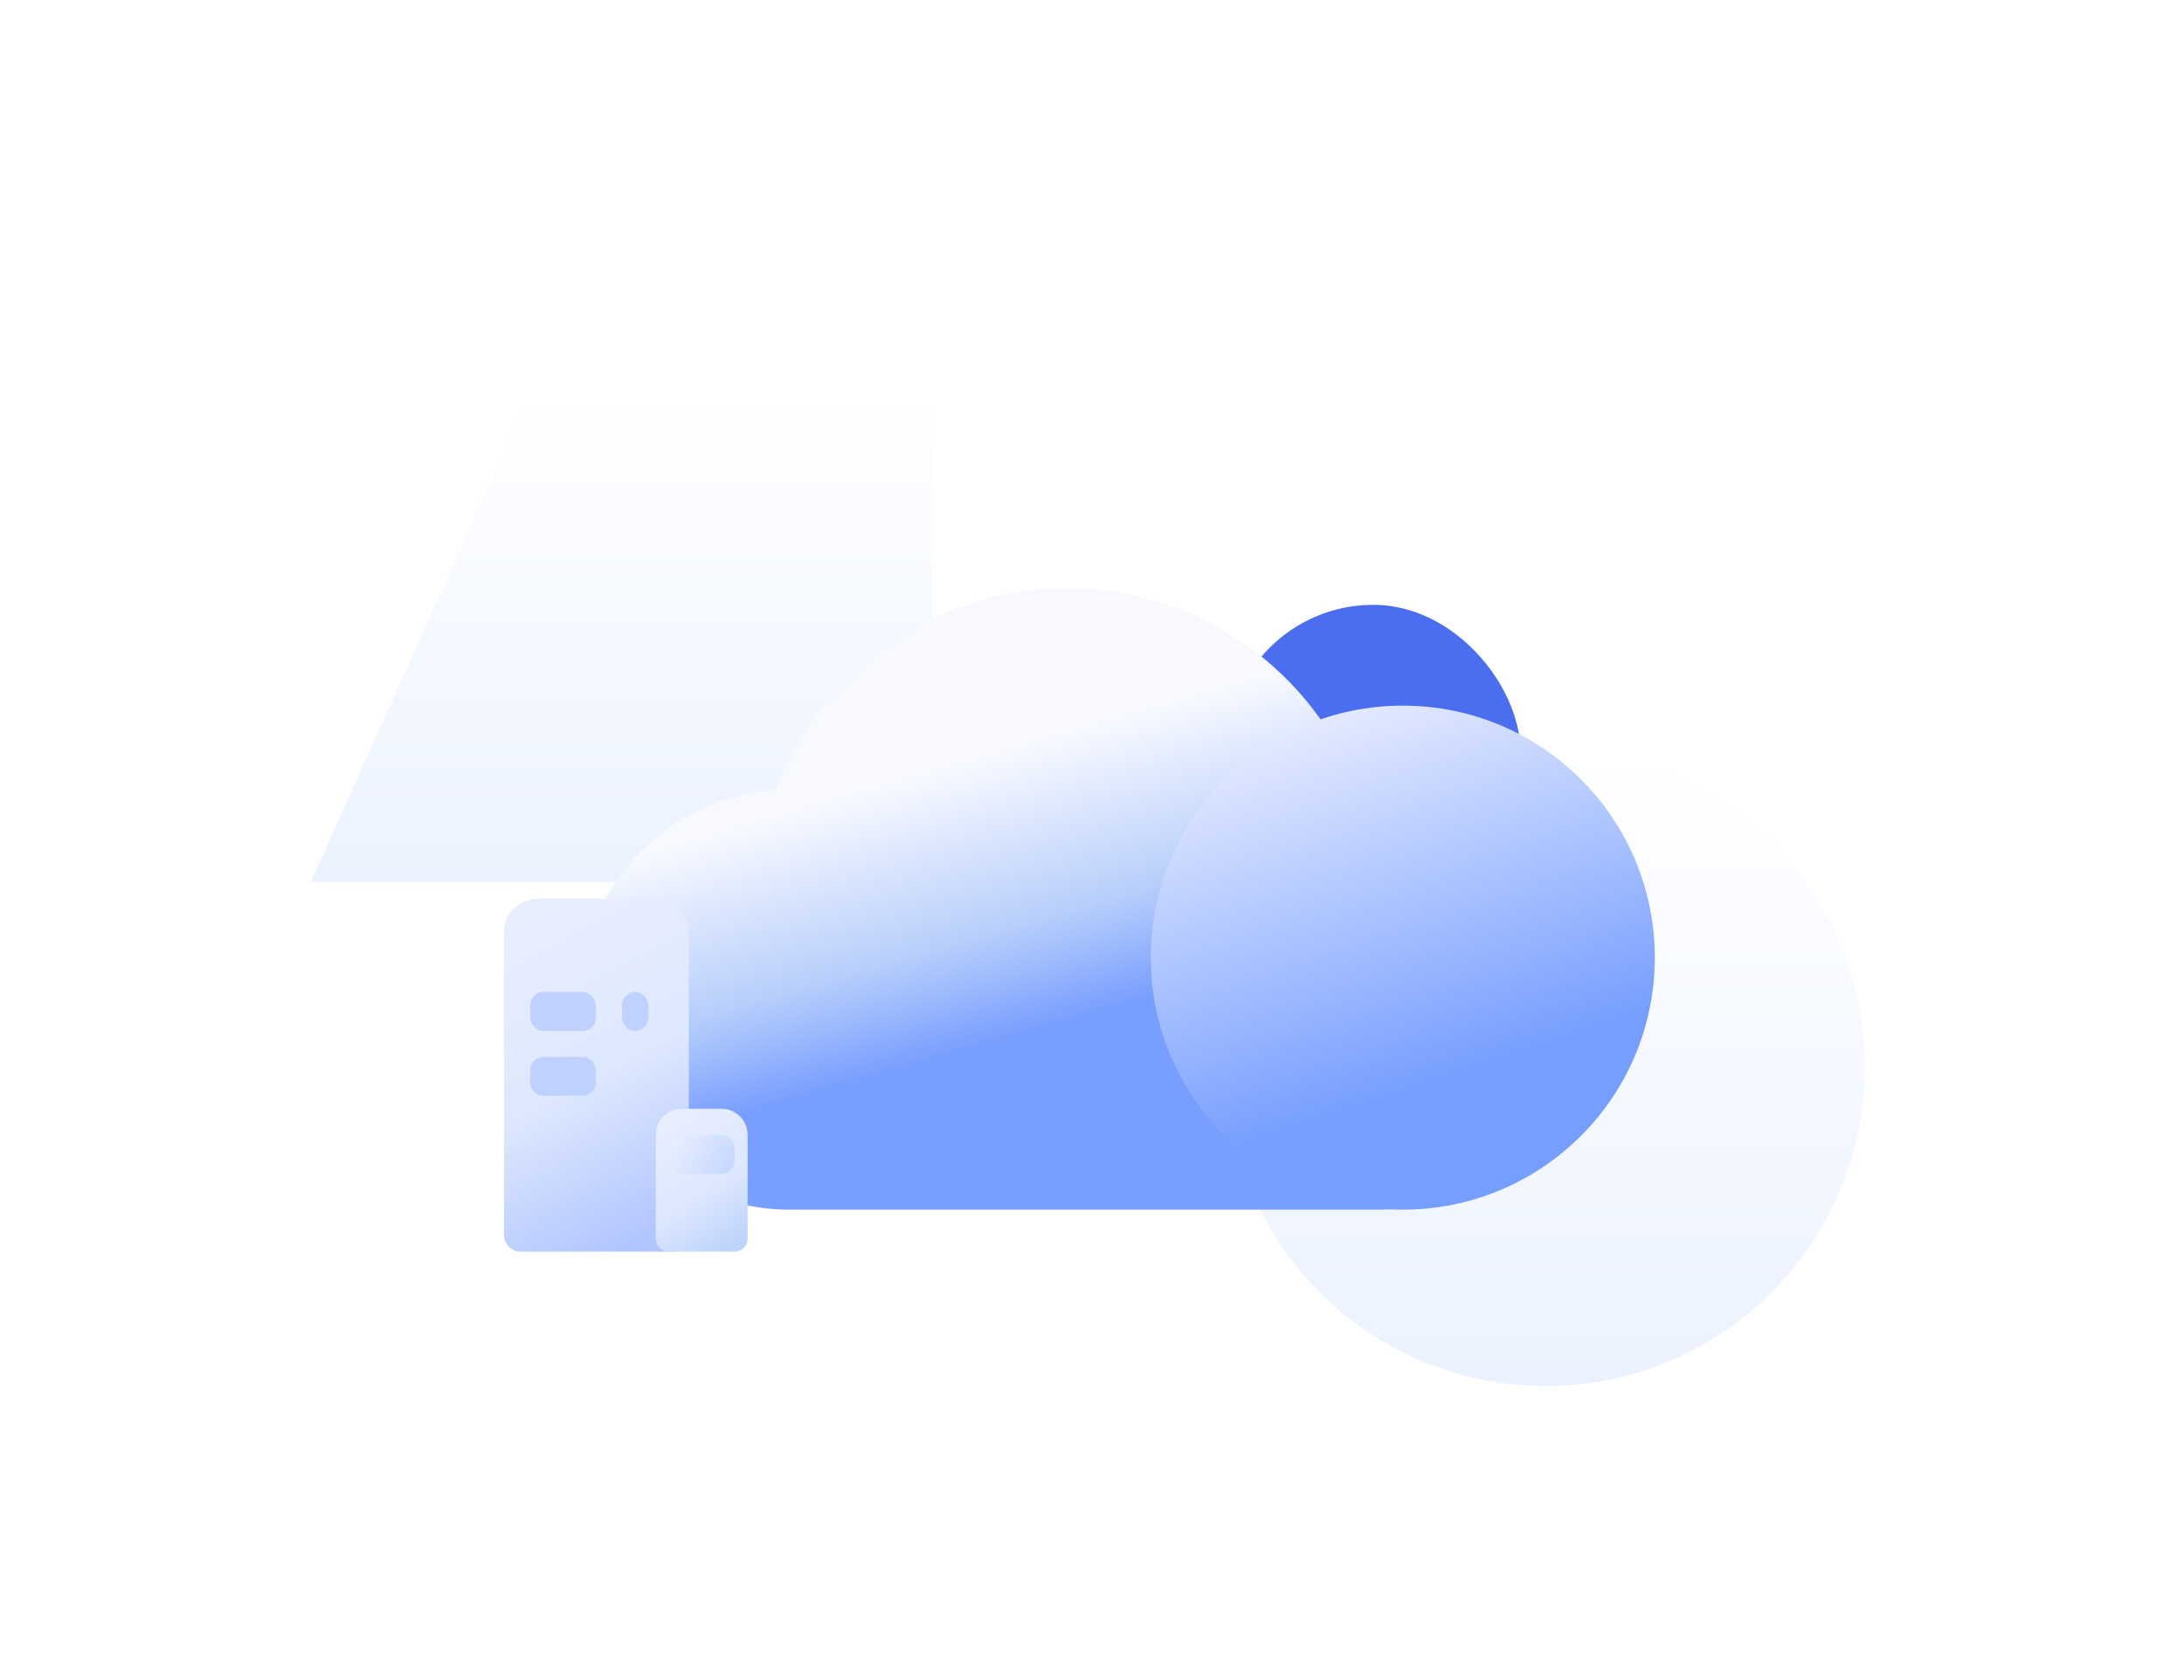 <?xml version="1.0" encoding="UTF-8"?>
<svg width="260px" height="200px" viewBox="0 0 260 200" version="1.1" xmlns="http://www.w3.org/2000/svg" xmlns:xlink="http://www.w3.org/1999/xlink">
    <title>切片</title>
    <defs>
        <linearGradient x1="50%" y1="0%" x2="50%" y2="100%" id="linearGradient-1">
            <stop stop-color="#FFFFFF" offset="0%"></stop>
            <stop stop-color="#EBF2FF" offset="100%"></stop>
        </linearGradient>
        <filter x="-7.9%" y="-7.9%" width="115.8%" height="115.8%" filterUnits="objectBoundingBox" id="filter-2">
            <feGaussianBlur stdDeviation="2" in="SourceGraphic"></feGaussianBlur>
        </filter>
        <linearGradient x1="50%" y1="0%" x2="50%" y2="100%" id="linearGradient-3">
            <stop stop-color="#FFFFFF" offset="0%"></stop>
            <stop stop-color="#EBF2FF" offset="100%"></stop>
        </linearGradient>
        <filter x="-8.1%" y="-10.3%" width="116.2%" height="120.6%" filterUnits="objectBoundingBox" id="filter-4">
            <feGaussianBlur stdDeviation="2" in="SourceGraphic"></feGaussianBlur>
        </filter>
        <linearGradient x1="32.36%" y1="30.986%" x2="50%" y2="69.014%" id="linearGradient-5">
            <stop stop-color="#F7F9FF" offset="0%"></stop>
            <stop stop-color="#B7CEFB" offset="61.714%"></stop>
            <stop stop-color="#789EFF" offset="100%"></stop>
        </linearGradient>
        <linearGradient x1="25.862%" y1="6.985%" x2="50%" y2="78.042%" id="linearGradient-6">
            <stop stop-color="#E1E8FF" offset="0%"></stop>
            <stop stop-color="#769EFF" offset="99.959%"></stop>
        </linearGradient>
        <linearGradient x1="36.281%" y1="0%" x2="63.719%" y2="100%" id="linearGradient-7">
            <stop stop-color="#E9EEFF" offset="0%"></stop>
            <stop stop-color="#DDE7FE" offset="51.294%"></stop>
            <stop stop-color="#B1C5FF" offset="100%"></stop>
        </linearGradient>
        <linearGradient x1="29.343%" y1="0%" x2="70.657%" y2="100%" id="linearGradient-8">
            <stop stop-color="#E9EEFF" offset="0%"></stop>
            <stop stop-color="#DDE7FE" offset="59.332%"></stop>
            <stop stop-color="#BED4FC" offset="100%"></stop>
        </linearGradient>
        <linearGradient x1="0%" y1="32.356%" x2="99.584%" y2="67.497%" id="linearGradient-9">
            <stop stop-color="#E7EEFF" offset="0%"></stop>
            <stop stop-color="#C7D8FF" offset="100%"></stop>
        </linearGradient>
    </defs>
    <g id="页面-1" stroke="none" stroke-width="1" fill="none" fill-rule="evenodd">
        <g id="1-3" transform="translate(-550, -2647)">
            <g id="编组-18" transform="translate(0, 2245)">
                <g id="应用场景3" transform="translate(550, 402)">
                    <circle id="椭圆形备份-2" fill="url(#linearGradient-1)" filter="url(#filter-2)" cx="184" cy="127" r="38"></circle>
                    <polygon id="三角形" fill="url(#linearGradient-3)" filter="url(#filter-4)" points="63.122 46.846 111 46.846 111 105 37 105"></polygon>
                    <g id="编组" transform="translate(69, 70)">
                        <rect id="矩形" fill="#4B6EF1" x="77" y="2" width="35" height="35" rx="17.5"></rect>
                        <path d="M25,74 C11.193,74 1.69088438e-15,62.807 0,49 C-1.62208574e-15,35.755 10.301,24.915 23.328,24.055 C28.576,10.005 42.12,0 58,0 C73.86,0 87.389,9.979 92.652,24 L95,24 C108.807,24 120,35.193 120,49 C120,62.807 108.807,74 95,74 L25,74 Z" id="形状结合" fill="url(#linearGradient-5)"></path>
                        <circle id="椭圆形备份-4" fill="url(#linearGradient-6)" cx="98" cy="44" r="30"></circle>
                    </g>
                    <g id="编组-25" transform="translate(60, 107)">
                        <path d="M4,0 L18,0 C20.209,-4.05812251e-16 22,1.791 22,4 L22,40 C22,41.105 21.105,42 20,42 L2,42 C0.895,42 1.02344917e-15,41.105 0,40 L0,4 C-2.705415e-16,1.791 1.791,4.05812251e-16 4,0 Z" id="矩形备份-56" fill="url(#linearGradient-7)"></path>
                        <rect id="矩形备份-9" fill="#BED1FF" x="14.049" y="11.091" width="3.122" height="4.636" rx="1.545"></rect>
                        <rect id="矩形备份-61" fill="#BED1FF" x="3.122" y="11.091" width="7.805" height="4.636" rx="1.545"></rect>
                        <rect id="矩形备份-62" fill="#BED1FF" x="3.122" y="18.818" width="7.805" height="4.636" rx="1.545"></rect>
                        <path d="M21.164,25 L25.909,25 C27.616,25 29,26.384 29,28.091 L29,40.455 C29,41.308 28.308,42 27.455,42 L19.619,42 C18.765,42 18.073,41.308 18.073,40.455 L18.073,28.091 C18.073,26.384 19.457,25 21.164,25 Z" id="矩形备份-60" fill="url(#linearGradient-8)"></path>
                        <rect id="矩形备份-61" fill="url(#linearGradient-9)" x="19.634" y="28.091" width="7.805" height="4.636" rx="1.545"></rect>
                    </g>
                </g>
            </g>
        </g>
    </g>
</svg>
